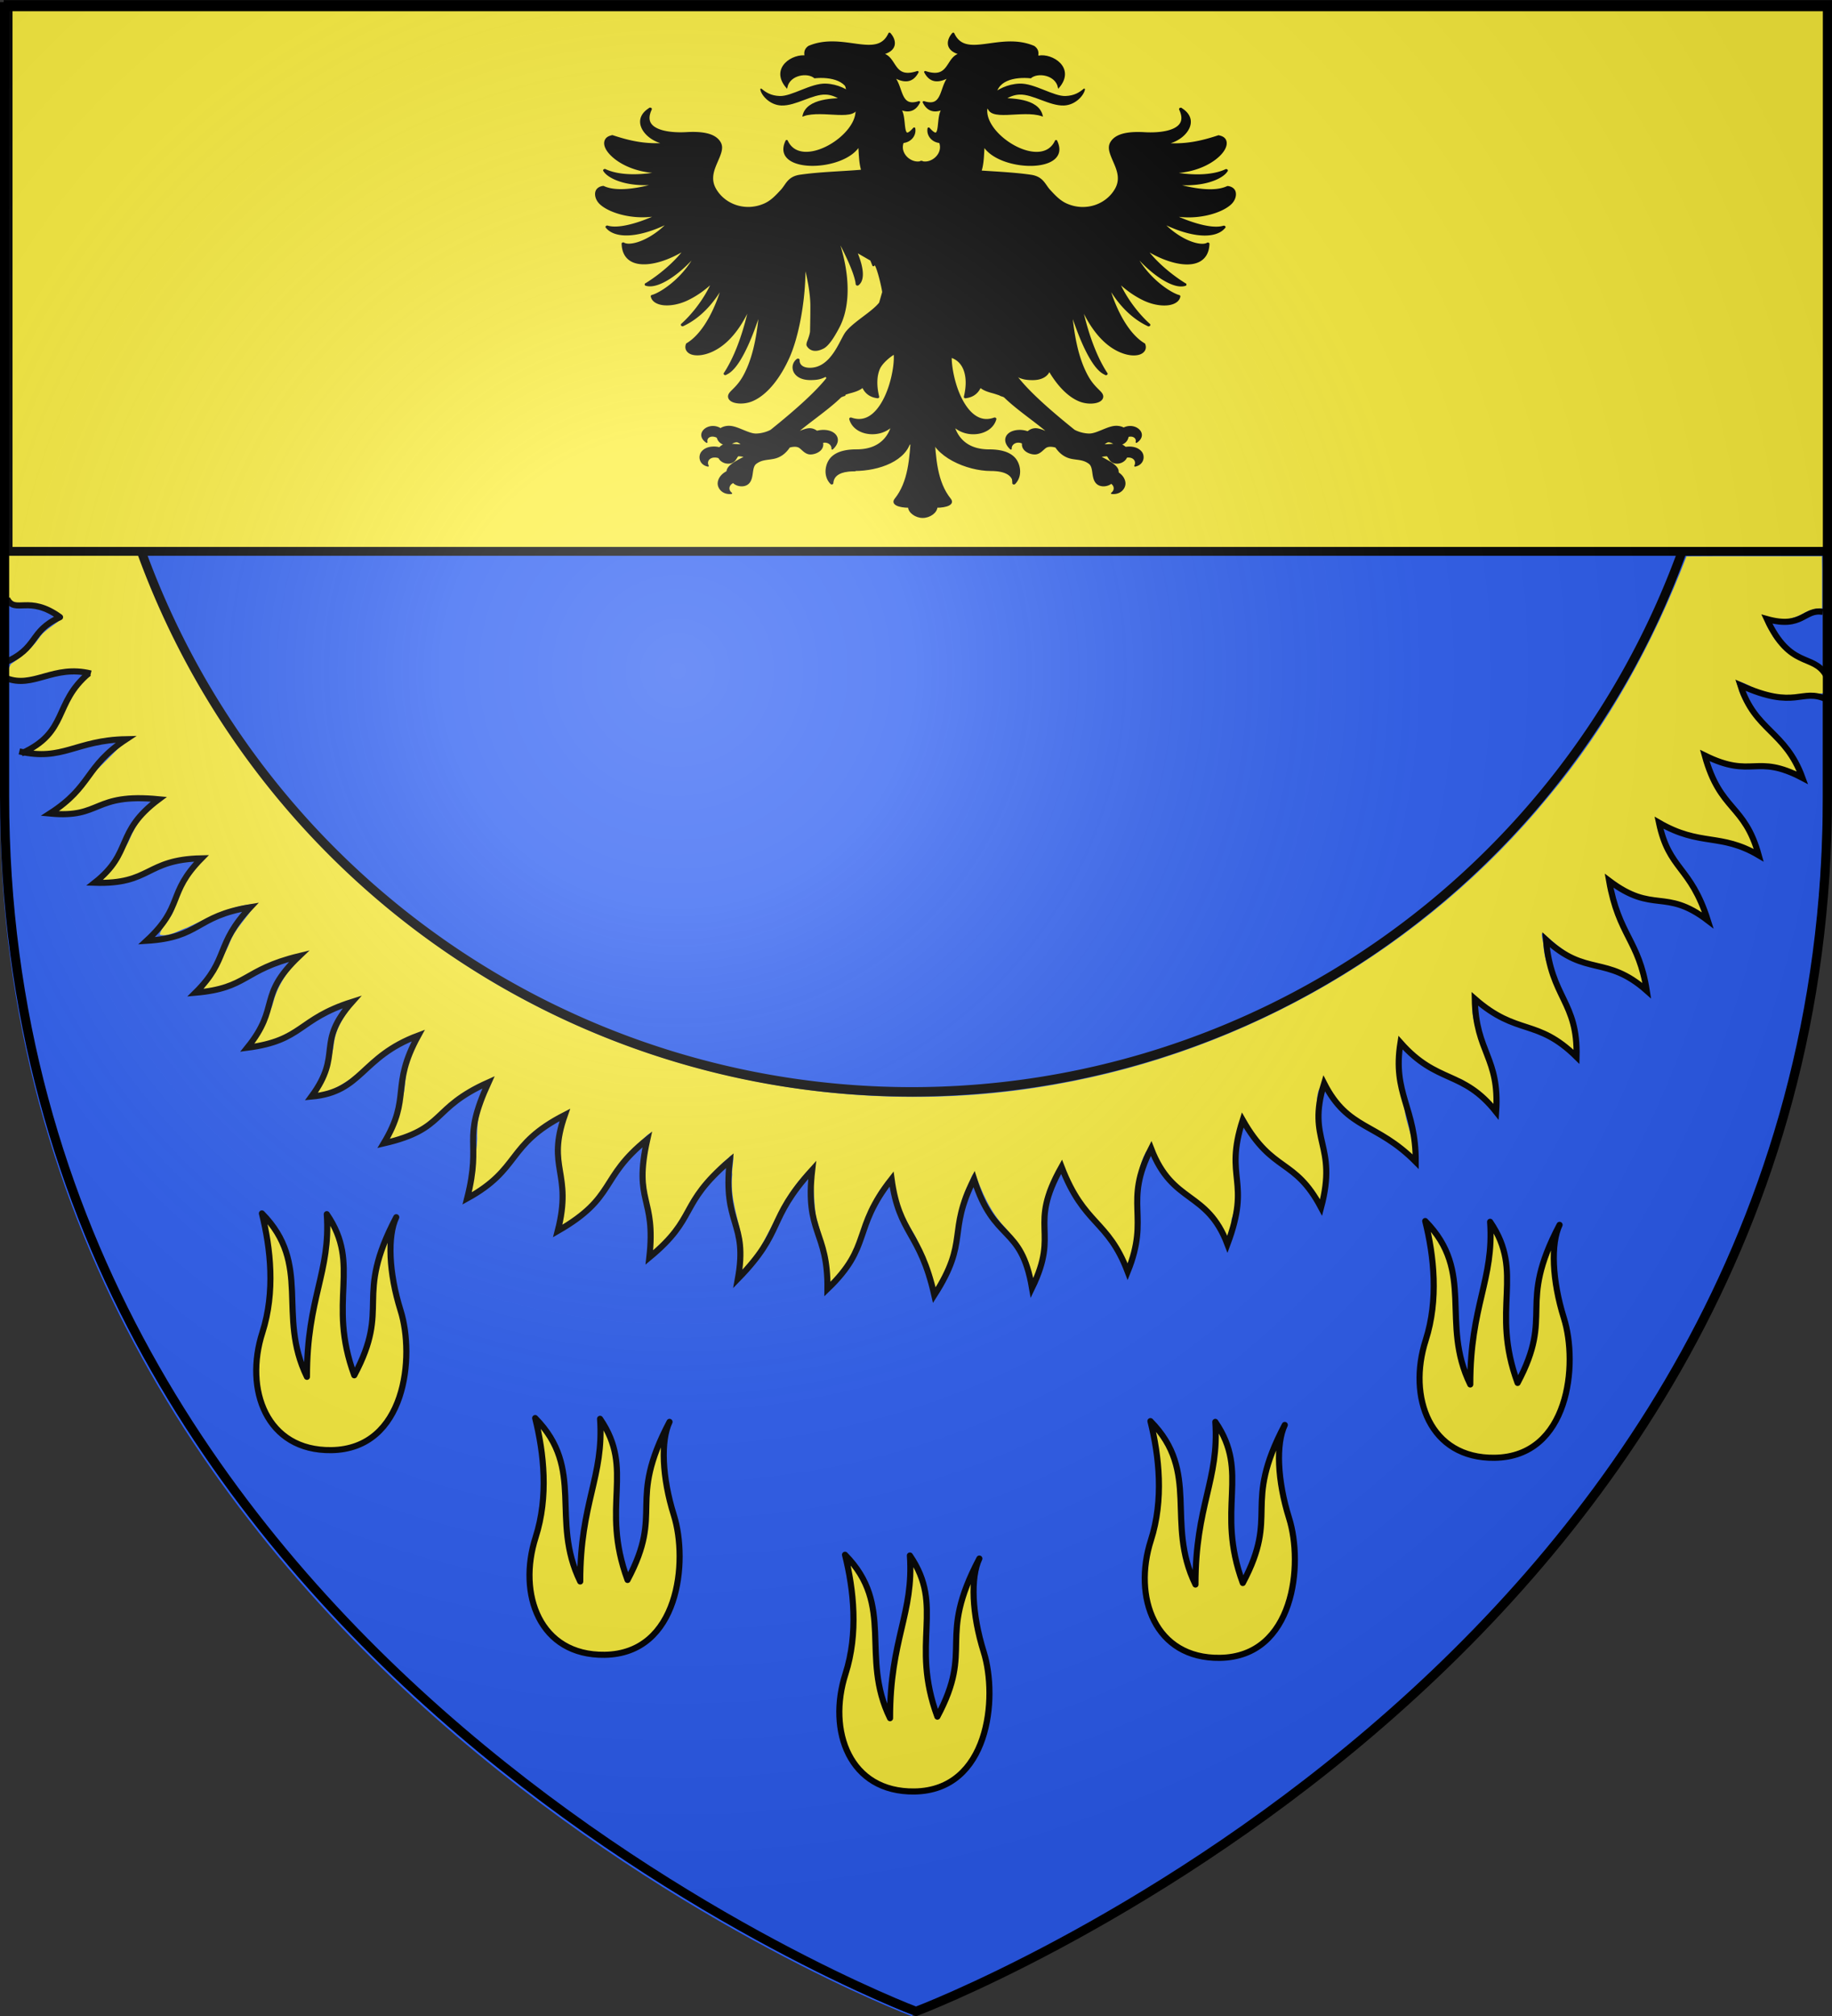 <svg xmlns="http://www.w3.org/2000/svg" xmlns:xlink="http://www.w3.org/1999/xlink" width="600" height="660" version="1.0"><rect width="100%" height="100%" fill="#333333" stroke="none"/><desc>Flag of Canton of Valais (Wallis)</desc><defs><radialGradient xlink:href="#a" id="b" cx="221.445" cy="226.331" r="300" fx="221.445" fy="226.331" gradientTransform="matrix(1.353 0 0 1.349 -77.63 -85.747)" gradientUnits="userSpaceOnUse"/><linearGradient id="a"><stop offset="0" style="stop-color:white;stop-opacity:.314"/><stop offset=".19" style="stop-color:white;stop-opacity:.251"/><stop offset=".6" style="stop-color:#6b6b6b;stop-opacity:.125"/><stop offset="1" style="stop-color:black;stop-opacity:.125"/></linearGradient></defs><g style="display:inline"><path d="M298.5 660S597 547.68 597 262.228V3.676H0v258.552C0 547.68 298.5 660 298.5 660" style="fill:#2b5df2;fill-opacity:1;fill-rule:evenodd;stroke:none"/><path d="M2.393 181.142c.377 4.584-2.05 11.756-.5 16.14 3.014 2.42 9.412.43 12.813 2.313 1.803 1.137 5.148.349 5.89 2.484-2.311 2.464-5.897 3.876-7.858 6.895-2.442 3.451-5.743 6.125-9.189 8.45-.919 1.83-3.022 5.704-.343 5.155 6.681-.504 16.03-2.978 22.796-2.81 1.57-.08 3.946-1.415 3.11 1.232-5.846 4.236-7.528 11.934-11.28 17.899-1.32 2.446-7.132 5.505-8.11 7.93 7.993.22 18.615-4.653 26.565-5.39 2.341-.253 3.689-.384 5.934-.048-7.627 8.115-17.048 16.917-25.015 24.594.961 1.46 6.472-.023 7.984.015 6.761-1.52 12.894-6.16 20.047-5.453 2.809.137 4.172.284 6.719.906-4.328 4.23-7.223 7.802-9.627 13.574-1.804 4.44-7.466 9.035-9.498 13.239 3.213.823 10.792-1.386 13.953-2.235 7.192-3.13 11.642-5.72 19.61-4.953-4.927 4.97-6.788 10.222-9.423 16.75-.908 3.053-3.924 5.165-4.672 8.157 2.953.808 6.148-1.382 8.974-2.294 7.108-3.356 14.49-7.368 22.401-7.769-2.467 4.381-6.7 7.909-8.484 12.828-2.003 4.998-6.492 11.407-9.11 16 2.865.738 8.765-2.904 11.532-3.781 7.813-3.569 13.679-7.732 22.172-9.063-4.597 4.849-8.47 9.5-10.293 16.196-1.09 4.554-5.567 9.893-7.13 14.21 5.784-.306 14.13-4.196 18.891-7.359 5.267-3.41 9.275-6.329 15.266-7.734-3.182 4.86-6.537 8.688-7.219 14.797-.584 5.505-3.916 11.83-6.78 16.594 10.681-1.455 18.788-11.819 28.046-16.329 2.628-1.18 3.928-3.555 6.734-3.843-2.767 3.735-4.22 11.204-4.786 17.808-.618 5.43-4.34 12.356-6.354 17.332 3.27.08 9.23-2.6 12.218-3.906 6.347-4.566 11.28-11.598 18.518-14.848 1.43-.6 1.94-.905 3.217-.84-2.562 6.472-3.997 11.76-3.811 18.89-.196 5.574-1.91 13.239-2.705 18.689 4.745-1.739 9.664-6.958 13.004-10.654 5.29-6.695 11.125-12.87 19.012-16.143.026 2.929-2.54 4.814-2.703 7.906-1.07 8.972 2.418 20.987.312 29.938.098 1.604 5.435-3.633 6.11-3.875 9.03-5.914 10.89-16.692 18.993-23.608 1.538-1.251 3.299-3.595 4.835-4.252-.999 7.26-3.579 13.183-1.834 20.468 1.351 5.01 1.014 14.533 1.74 19.579 2.798-1.368 7.358-5.812 9.422-8.219 4.912-7.874 8.518-17.778 16.007-23.533 3.064-3.623.934 3.425 1.333 5.314-.857 7.445 1.973 14.486 3.238 21.672.573 2.741-.943 8.118.016 10.547 7.881-8.448 11.617-22.347 19.343-31 1.36-1.522 2.209-2.278 3.547-3.14.62 5.826.488 10.054 1.253 15.813 2.101 6.212 3.608 15.068 4.591 21.53 1.185 1.625 6.054-5.91 6.89-6.609 5.85-7.96 4.031-16.596 10.063-24.469 1.161-1.554 1.826-2.17 3.234-3.14 1.42 7.13 3.754 12.477 7.61 18.734 2.764 4.99 4.237 12.748 6.203 17.984 1.986-.768 3.862-6.901 4.955-8.619 3.434-8.508 1.871-17.393 6.173-25.64.733-1.196 1.253-3.881 2.31-4.272 2.307 6.396 5.044 12.855 9.837 17.885 3.959 4.222 7.564 12.032 8.85 17.725 1.442.696 3.389-8.15 3.828-8.985 1.85-8.697-1.944-15.433 2.468-23.566 1.216-2.27 1.85-4.117 3.579-5.684 2.96 9.505 8.768 15.755 15.14 23.203 2.17 2.33 4.126 8.398 6.297 10.5 1.959-2.68 2.265-9.208 2.807-12.405.528-8.433-.948-17.527 3.153-25.228.607-.719.878-1.478 1.775-1.382 2.893 5.025 4.526 9.938 9.36 13.578 5.182 3.943 11.891 10.798 15.484 16.312 1.503 1.633 1.489-5.649 1.515-6.64 3.247-8.784.08-19.877 2.328-29.797.71-3.73.878-5.694 2.822-.98 3.855 7.098 9.765 11.734 15.835 16.745 2.734 1.909 6.088 7.11 8.468 9.204 1.52-.858.667-7.664.953-9.204 3.121-9.984-4.56-18.365-1.953-28.046.516-1.256 1.042-1.663 1.97-2.391 3.643 4.511 5.207 9.238 10.39 12.312 5.765 3.528 13.23 8.29 18.86 11.938.677-3.805-2.013-10.153-2.72-13.953-1.435-8.8-3.08-14.899-1.422-23.563 5.549 6.2 9.435 10.51 19.204 11.64 3.926 1.628 7.57 6.308 10.984 8.595 3.106-9.847-6.425-21-6.887-31.248-.006-1.633.867-2.37 1.309-3.721 5.237 3.396 8.755 7.03 14.922 8.817 5.94 1.754 12.348 5.7 17.39 9.167 1.033-1.286-1.837-11.384-1.906-12.984-2.235-9.46-7.693-12.245-8.391-22.128.192-.906-1.64-5.607.5-3.544 5.518 4.96 11.025 8.904 18.25 10.469 4.122.927 10.288 4.695 14.204 5.906-.947-6.078-4.669-13.6-7-19.281-2.31-5.208-4.013-9.672-4.422-15.297 2.893.618 4.455 3.565 7.357 4.606 6.892 2.934 15.977 3.223 22.768 6.519 2.347 1.352-1.661-6.894-2.078-7.63-4.13-8.2-10.018-9.934-11.829-19.245-.288-1.213-1.983-4.791.54-3.01 6.626 3.829 11.653 4.448 19.073 5.823 2.991.339 9.706 3.689 12.606 3.718-2.902-8.61-11.74-16.24-14.922-24.765-.86-2.515-2.124-4.205-2.047-6.72 5.154 1.615 9.133 4.197 14.718 3.78 5.063.042 11.114.393 15.939 1.846-.4-2.476-3.273-6.42-4.706-8.591-4.94-5.963-12.278-10.467-14.879-17.973-.025-.83-.594-1.582-.993-3.39 5.678 1.286 11.331 6.863 17.375 5.907 3.762-.042 8.094-1.666 11.812-1.813.277-3.179 1.002-6.973-2.636-8.218-5.234-2.46-12.201-5.813-14.973-11.172-1.067-1.964-1.895-2.824-2.14-4.953 4.741.825 8.903.48 13.312-2.141 1.703-.788 3.58-1.36 5.437-1.266-.042-5.678.083-11.426-.062-17.062-14.782.031-29.605-.063-44.36.047-10.905 28.406-25.706 55.398-45.293 78.771-40.485 49.345-98.982 83.235-161.832 94.182-70.021 12.449-144.712-4.482-202.49-45.805-43.487-30.71-76.28-74.272-95.124-124.053-.205-4.07-4.65-3.801-7.354-4.178-12.028-.025-25.875.017-37.86.083" style="color:#000;fill:#fcef3c;fill-opacity:1;fill-rule:nonzero;stroke:none;stroke-width:1;marker:none;visibility:visible;display:inline;overflow:visible"/><g style="fill:#fcef3c;display:inline"><path d="M1.532 2.114h596.466v179.009H1.532z" style="fill:#fcef3c;fill-opacity:1;fill-rule:nonzero;stroke:#000;stroke-width:2.902;stroke-miterlimit:4;stroke-opacity:1;stroke-dasharray:none" transform="translate(1.12 -.618)"/></g><path d="M410.161 390.527a194.5 182 0 0 1-365.512-.487" style="color:#000;fill:none;stroke:#000;stroke-width:2.102;stroke-linecap:butt;stroke-linejoin:miter;stroke-miterlimit:4;stroke-opacity:1;stroke-dasharray:none;stroke-dashoffset:0;marker:none;visibility:visible;display:inline;overflow:visible" transform="matrix(1.38 0 0 1.475 -15.35 -394.793)"/><path d="M2.333 196c2.605 5.175 7.1-1.415 17.33 6.042C9.29 206.784 12.818 212.144 1.332 217L2 222c8.934 3.54 15.424-4.531 27.75-1.5" style="fill:none;stroke:#000;stroke-width:2;stroke-linecap:butt;stroke-linejoin:round;stroke-miterlimit:4;stroke-opacity:1;stroke-dasharray:none"/><path d="M6.333 246c14.33 3.298 18.334-3.669 35-4-13.623 8.987-11.053 15.34-25 24.333 17.169 1.664 13.84-6.787 35.667-4.666-14.597 10.93-8.224 17.224-21 27.333 18.645.603 16.462-7.615 35-8-11.436 11.616-5.602 15.532-18 27 17.948-1.108 15.726-8.01 34-11-11.672 12.328-6.784 16.882-18 28 17.333-1.508 15.333-7.465 34-12-13.89 13.221-5.978 16.344-17 30 18.38-2.396 16.339-9.291 34.333-15-12.188 13.735-2.837 16.738-13.333 31 16.798-1.521 16.086-12.952 35-20-9.282 16.886-2.095 19.974-11.333 35.333 20.729-4.78 15.096-11.404 34.333-20-9.072 19.852-2.028 18.26-7 38 17.695-9.72 12.713-17.463 32-27.333-6.166 17.514 2.63 18.703-2.333 38 19.367-11.123 13.45-17.236 29.333-30-4.682 20.917 2.93 18.517.667 38.667C228.71 398.41 221.947 394.585 239 380c-2.367 21.256 6.049 19.874 2.667 38.667 15.515-15.89 9.29-19.111 24.333-35.667-2.408 20.981 5.216 19.804 5 39 14.758-14.145 7.983-19.477 21-36 2.507 18.274 9.276 17.082 14 38 11.555-18 4.11-20.333 13-38 6.61 21.141 15.4 14.62 19 35.667 9.231-19-1.56-19.667 9.667-39.667 7.444 19.333 15.122 17.159 21.666 34.333 7.465-18.45-1.56-22.276 7.667-40.333 7.077 18.419 18.25 13.584 25 31.333 7.913-21.188-1.231-21.224 5-40.666 9.94 17.503 16.95 12.272 25.667 28.666 5.596-20.946-4.863-21.592 1-40.666 7.903 15.448 17.101 12.66 30 25.666.085-17.79-7.709-22.187-5-39 12.13 13.72 20.343 8.833 31.333 22.667 1.193-18-6.655-19.333-7-37 14 12.254 20.333 6.204 33.333 19 .497-18.234-8.386-19.21-10-38.333 13.173 12.235 19.713 4.903 33 16.666-2.597-16.666-9.186-18-12.333-36 14.52 10.997 18.285 2.258 32.333 13-5.699-18-12.696-16.333-16-32C556.89 277.195 563.444 272.592 576 280c-4.648-16.948-12.6-14.254-17.667-32.667 15.762 7.778 16.592-.777 32 7.334-5.642-15.513-15.503-15.248-20.333-30.334 18.414 8.341 19.743.685 28.333 4.667M598 221c-4.154-7.144-11.706-1.839-19.333-18.333 11.777 3.29 12.222-3.472 18.333-2.334" style="fill:none;stroke:#000;stroke-width:2;stroke-linecap:butt;stroke-linejoin:miter;stroke-miterlimit:4;stroke-opacity:1;stroke-dasharray:none"/><path d="M29.083 220.417C17.34 230.31 22.608 239.627 7 246.667" style="fill:none;stroke:#000;stroke-width:2;stroke-linecap:butt;stroke-linejoin:miter;stroke-miterlimit:4;stroke-opacity:1;stroke-dasharray:none"/></g><g style="display:inline"><g style="fill:#000"><g style="fill:#000"><path d="M105.991 24.837c-7.34 6.536-12.238-6.549-23.398-6.635-2.649.625-2.212 3.39-3.158 5.375 2.21 3.434 5.263 6.77 7.503 10.183l-2.367 9.118 1.482-.102c-2.546 9.098-24.517 12.573-23.644 1.095-9.056 7.737 10.985 16.902 18.755 10.713-.925 2.4-2.531 5.435-3.082 8.31-5.774-2.187-11.494-4.889-17.304-6.678-3.417-1.052-4.945 1.027-7.15 2.03-2.206 1.004-4.336 2.003-6.718 2.003-6.415 0-10.86-5.131-10.86-11.223 0-3.543 2.048-5.769 4.103-7.697 1.028-.964 2.073-1.885 2.858-2.802s1.306-1.858 1.306-2.98c0-1.716-.866-3.13-2.219-4.313s-3.177-2.157-5.15-2.978c-2.72-1.13-5.7-2.9-7.225-4.984-.762-1.042-1.185-2.139-1.042-3.31.142-1.171.848-2.405 2.324-3.695.012-.01.019-.044.028-.056a.1.1 0 0 0 .028-.056c0-.01.015-.018.014-.028-.006-.023-.027-.038-.043-.056-.008-.012-.03-.047-.042-.056-.008-.012-.016-.005-.028-.014-.01 0-.017-.015-.028-.014s-.031.013-.041.014c-.01 0-.018-.015-.028-.013-.027.003-.03.038-.056.042-1.934.303-3.264 1.207-4.005 2.442-.75 1.25-.904 2.795-.604 4.376.437 2.297 1.9 4.606 4.027 6.082-6.064-2.245-9.93-5.745-13.469-9.552a.3.3 0 0 0-.084-.042c-.01 0-.003.027-.014.028-.802-.187-1.47-.122-1.998.229s-.923.942-1.113 1.68c-.382 1.475-.052 3.586.965 5.853 1.522 3.394 4.669 7.186 9.836 9.702-6.33-1.482-11.988-4.357-14.668-8.124-.008-.012-.016-.005-.028-.014-.008-.012-.002-.033-.014-.042-.01-.001-.031.013-.042.014-.01-.001-.017-.015-.028-.014s-.031.013-.041.014c-.01 0-.018-.015-.028-.014s-.032.013-.042.014a.1.1 0 0 0-.028.056c-.012.01-.005.016-.014.028-.001.01-.015.018-.014.028 0 .023.028.06.028.084.004 1.239.95 3.482 3.453 5.833 1.985 1.864 4.975 3.769 9.224 5.245-2.396-.335-4.74-.782-6.852-1.38-3.804-1.076-6.944-2.665-8.552-4.911-.008-.012-.016-.005-.028-.014-.01-.001-.017-.015-.028-.014.002-.01.015-.018.014-.028-.686-.226-1.304-.175-1.802.047-.499.221-.863.642-1.13 1.148-.533 1.013-.644 2.398-.242 3.649.857 2.661 3.53 5.869 7.289 8.226a21.6 21.6 0 0 0 6.687 2.764c-1.86.063-3.914.052-5.912-.11-4.103-.334-7.998-1.266-9.79-3.12-.01-.011-.045-.019-.057-.027-.01-.001-.017-.015-.028-.014-.01-.001-.017-.015-.028-.014-.01-.001-.031.013-.041.014-.01-.001-.032.013-.042.014-.012.009-.033.002-.042.014a.1.1 0 0 0-.028.056c-.001.01.013.032.014.042-.001.01-.015.018-.014.028.005.033.023.05.028.084.42 2.51 2.743 4.523 6.513 5.643 2.878.855 6.604 1.22 11.03.908-2.546 1.209-5.155 1.938-7.5 2.241-1.99.258-3.773.21-5.185-.098-1.412-.309-2.46-.86-2.897-1.614-.009-.012-.002-.033-.014-.042-.009-.012-.016-.005-.028-.014a.3.3 0 0 0-.084-.041c-.023.005-.038.027-.056.042-.01-.001-.017-.015-.028-.014-.012.009-.005.016-.014.028 0 .01-.015.017-.014.028-1.263 2.737-1.121 4.943.017 6.568 1.139 1.625 3.237 2.674 5.794 3.228 3.013.652 6.685.612 10.272-.027-5.993 3.633-13.157 5.163-15.987 5.562-.01-.001-.018-.015-.028-.014-.012.009-.02.044-.028.056-.012.009-.033.002-.042.014-.012.009-.005.016-.014.028 0 .01-.015.017-.014.028s.013.031.014.042c0 .01-.015.017-.014.028.01.012.017.005.028.014.01.012.03.047.043.055 1.036 1.03 2.803 1.35 4.936 1.232 2.134-.12 4.603-.696 7.082-1.542a41 41 0 0 0 6.575-2.91c-2.7 2.39-5.658 4.084-8.442 5.263-4.42 1.87-8.44 2.397-10.225 2.108-.01 0-.017-.015-.028-.014s-.031.013-.042.015c-.023.005-.037.026-.055.042-.012.008-.033.002-.042.014-.001.01.013.031.014.042-.236.782-.122 1.534.257 2.221.38.687 1.002 1.303 1.822 1.812 1.638 1.019 4.027 1.631 6.544 1.577 3.166-.07 6.762-.861 10.085-2.249-4.7 4.504-10.834 7.766-14.917 9.165-.011.009-.033.002-.041.014-.012.009-.02.044-.028.056-.001.01-.015.017-.014.028-.012.009-.005.016-.014.028-.001.01-.015.017-.014.028-.001.01.013.031.014.042.005.023-.001.024.014.042.009.012.03.047.042.055.01.001.032-.013.042-.014.009.012.002.033.014.042.01.001.032-.013.042-.014.01 0 .018.014.028.014 6.284-.175 12.343-3.49 17.088-7.213a70 70 0 0 1-3.693 4.062c-4.764 4.798-10.295 8.815-15.098 9.458-.023.006-.023 0-.042.014 0 .01-.015.018-.013.028-.564.552-.825 1.178-.82 1.791.004.613.242 1.217.745 1.731 1.006 1.028 2.91 1.747 5.413 1.747 6.015 0 12.362-4.147 17.725-9.2-4.854 6.485-11.13 13.614-17.424 17.795-.012.008-.033.002-.042.014a.3.3 0 0 0-.041.084c-.001.01.027.003.028.013-.001.01-.015.018-.014.028.009.012.002.034.014.042-.001.01.013.032.014.042.009.012.016.005.028.014a.1.1 0 0 0 .056.028c.01.001.018.015.028.014.028.001.097-.043.126-.042 1.576.028 3.608-.966 5.96-2.657 2.395-1.721 5.08-4.133 7.823-6.896a136 136 0 0 0 5.268-5.618c-4.606 7.785-9.07 13.971-14.222 18.093-2.275 1.82-4.111 2.548-5.4 3.075-.646.263-1.128.463-1.494.758s-.626.715-.626 1.26c0 .909.749 1.75 1.809 2.399 1.06.648 2.464 1.094 3.958 1.094 4.893 0 10.87-3.544 16.064-8.245 4.09-3.703 8.805-9.807 12.733-16.077 2.308-3.685 4.35-7.412 5.842-10.776-1.088 5.318-2.938 10.748-4.465 13.903-1.024 2.117-3.128 6.163-4.046 7.935-.359.691-1.093 1.51-1.77 2.226-.338.358-.697.67-.933.967s-.403.553-.403.811c0 .698.226 1.421.787 1.927.562.506 1.44.793 2.741.734.75 0 1.76-.39 2.988-1.098s2.679-1.765 4.38-3.128c5.135-4.11 10.915-12.996 13.343-28.824a122 122 0 0 1-.354 9.002c-.303 3.923-.835 7.462-1.57 9.2-.001.01.013.03.014.041 0 .01-.015.018-.014.028s.013.032.014.042c.006.023 0 .024.014.042.01.012.03.047.042.056.01.001.032-.013.042-.014.01.012.003.033.014.042.01 0 .032-.013.042-.014.01 0 .018.015.028.013 1.268-.348 2.204-1.585 2.899-3.235s1.155-3.78 1.466-6.041c.058-.425.089-.828.136-1.259l2.822 4.857-.247 1.9c1.97-2.47-.787 7.871-1.429 9.48l-2.48 2.885c-.267.16-.557.29-.88.436-1.09.492-2.454.903-3.923 1.296-2.938.785-6.274 1.496-8.504 2.719-.701.384-1.617 1.144-2.72 2.033-1.103.89-2.374 1.907-3.753 2.777-2.757 1.74-5.89 2.9-8.87 1.42-1.009-.5-1.645-1.168-1.92-1.895s-.203-1.529.218-2.265l.014-.028.014-.028a.2.2 0 0 0-.014-.042.2.2 0 0 0-.014-.042.15.15 0 0 0-.042-.056l-.028-.013-.028-.014a.2.2 0 0 0-.042.014l-.028-.014c-1.43.354-2.473 1.664-2.592 3.179-.118 1.514.706 3.246 3.016 4.394 1.873.93 2.912 1.138 4.699 1.009l.887 7.907c.615.087 2.237.21 3.005.342 1.46.252 3.04.422 4.318-.123-.042.467-.06.93-.024 1.384.116 1.467.73 2.833 2.26 3.88l.028.013.028.014a.15.15 0 0 0 .07 0 .2.2 0 0 0 .042-.014l.014-.028.013-.028.014-.028.014-.028c1.028-3.962 2.636-6.756 4.479-8.453 1.412-1.3 4.425-2.384 6.561-2.602-.456 1.24-1.345 2.876-2.573 4.688-1.556 2.296-3.59 4.806-5.824 6.877s-4.651 3.716-6.935 4.336-4.433.219-6.195-1.787l-.028-.014-.028-.013-.028-.014a.2.2 0 0 0-.042.014l-.028-.014-.014.028a.2.2 0 0 0-.042.014l-.014.028-.014.028-.014.028c-.72 3.199 1.105 5.922 3.68 7.202 2.142 1.064 4.349 1.027 6.43.263.068-.025.141-.044.21-.07-.981 1.199-2.4 2.525-4.227 3.378-2.379 1.112-5.446 1.412-9.197-.451-2.64-1.312-5.463-2.027-7.912-.86-1.041.496-2.172 1.526-2.956 2.858s-1.226 2.998-.798 4.698a.15.15 0 0 0 .042.056l.028.014.028.014.028.014a.15.15 0 0 0 .07 0 .15.15 0 0 0 .056-.043l.014-.028c.637-1.112 1.587-1.852 2.873-2.061 1.286-.21 2.924.126 5.006 1.16 26.525-7.78 32.893 11.117 40.846 21.618.61 1.152-.003 2.059-.504 3.24l-.014.027-.014.028a.2.2 0 0 0 .014.042.2.2 0 0 0 .014.042l.028.014.028.014.028.014q.013.008.028.013a.2.2 0 0 0 .042-.014q.013.008.028.014c1.613-.686 2.673-2.045 3.261-3.474s.727-2.953.493-4.082c-.55-2.657-2.825-4.474-5.466-5.786-3.75-1.863-5.365-4.489-5.915-7.056-.423-1.97-.224-3.903.14-5.41.02.071.049.14.07.21.648 2.12 1.952 3.901 4.094 4.965 2.575 1.28 5.848 1.088 7.962-1.418l.014-.028.014-.028.014-.028a.2.2 0 0 0-.014-.042.2.2 0 0 0-.015-.042.2.2 0 0 0-.014-.042l-.028-.013-.028-.014-.028-.014-.028-.014c-2.662-.193-4.254-1.65-5.138-3.844s-1.035-5.115-.734-8.146 1.072-6.17 1.962-8.796c.512-1.513 1.058-2.808 1.597-3.847 1.325 1.274 2.024 3.126 1.803 5.432-.239 2.493-1.495 5.463-4.03 8.675l-.015.028-.014.028-.013.028-.014.028a.2.2 0 0 0 .014.042.15.15 0 0 0 .042.056l.028.013.028.014c1.758.587 3.218.252 4.457-.542.383-.246.74-.54 1.087-.855.338 1.347 1.428 2.504 2.511 3.515.57.532 1.55 1.668 1.99 2.105l6.838-4.07c.976 1.502 1.867 2.288 3.74 3.218 2.31 1.148 4.188.759 5.323-.25.182-.162.33-.344.474-.533.024 5.335.989 10.24 3.305 13.296.902 1.19 2.105 2.04 3.262 2.493s2.28.542 3.005-.007c.434-.33.612-.79.626-1.26.013-.47-.118-.975-.298-1.648-.36-1.346-.889-3.249-.813-6.161.173-6.596 2.406-13.891 5.827-22.264a136 136 0 0 0-1.294 7.592c-.545 3.854-.845 7.451-.77 10.4.073 2.896.509 5.115 1.484 6.355.017.022.024.104.042.125.018.015.06.037.084.042.014.004.013.014.028.014.009-.006.006-.021.014-.028.014.004.055 0 .07 0 .008-.006.006-.021.013-.028.01-.006.02.02.028.014a.3.3 0 0 0 .042-.084c.004-.015-.014-.028-.014-.042-.47-7.541 1.419-16.85 3.654-24.634-.786 7.325-.257 14.889 3.377 19.682 1.512 1.995 3.207 3.064 4.634 3.245.714.09 1.367-.071 1.858-.438s.833-.953.932-1.736c.009-.005.006-.02.014-.028 0-.023-.005-.02-.014-.042-2.39-4.215-2.557-11.063-1.611-17.758.258-1.826.643-3.63 1.034-5.383-.1 6.03.918 12.861 4.574 17.974.006.009.022.006.028.014s.007.034.014.042c.014.004.027-.014.042-.014.006.009.007.034.014.042.014.004.027-.014.042-.014.024 0 .048.01.07 0 .009-.006.034-.007.042-.015.009-.005.006-.02.014-.028.004-.014.014-.013.014-.028.009-.005.006-.02.014-.028.004-.014.028-.04.027-.055.005-.015-.014-.028-.014-.042-1.351-4.099-2.457-10.958-1.708-17.423.902 3.485 2.444 6.83 4.301 9.394 1.477 2.04 3.408 3.573 5.21 4.263.9.345 1.768.47 2.544.357.777-.113 1.445-.477 1.926-1.137.009-.005.006-.02.014-.028.004-.014.014-.013.014-.028.001-.024.01-.048 0-.07-.006-.009-.007-.034-.014-.042-.006-.009-.021-.006-.028-.014-1.308-1.247-3.318-4.77-4.497-9.422-.742-2.93-1.179-6.31-.906-9.906.317 2.236.89 4.69 1.653 6.998.824 2.486 1.856 4.802 3.05 6.574s2.517 2.986 3.963 3.19c.015.005.055 0 .07 0 .014.004.013.014.028.014.01-.005.006-.02.014-.028.009-.005.034-.007.042-.014.009-.005.006-.02.014-.028.004-.014.014-.013.014-.028.004-.014-.014-.027-.014-.042.004-.014.028-.04.027-.056-.005-.009-.02-.006-.027-.014-1.393-2.496-4.5-9.13-5.227-16.1 1.658 3.245 3.845 6.195 6.184 8.202 1.987 1.703 4.062 2.728 6.045 2.654s3.854-1.28 5.272-3.941c.01-.006.007-.021.014-.028.004-.014.014-.013.014-.028-.005-.009-.02-.006-.028-.014.001-.024-.018-.062-.028-.084a.1.1 0 0 0-.056-.028c-.014-.004-.013-.014-.028-.013-.014-.005-.027.013-.042.014-.865.106-1.937-.396-3.036-1.334s-2.214-2.33-3.21-4.073c-1.175-2.052-2.17-4.571-2.745-7.33 2.425 3.715 4.966 6.464 7.386 8.24 3.17 2.328 6.178 2.964 8.432 1.782.03-.016.055-.012.084-.028.009-.006.006-.021.014-.028s.034-.007.042-.014a.1.1 0 0 0 .028-.056c.004-.015-.014-.028-.015-.042-.005-.01-.006-.035-.014-.042-.005-.01-.02-.006-.028-.014-.005-.01.021-.02.014-.028-.005-.009-.02-.006-.028-.014-.005-.009-.02-.006-.028-.014-.014-.004-.04-.028-.056-.028-2.56-.309-5.656-2.85-8.4-5.918-1.336-1.494-2.586-3.124-3.66-4.644a21.6 21.6 0 0 0 6.243 3.66c4.15 1.57 8.32 1.763 10.959.838 1.24-.435 2.276-1.36 2.76-2.397.243-.519.359-1.063.234-1.594s-.457-1.054-1.052-1.465c-.009.006-.006.021-.014.028-.005-.009-.02-.006-.028-.014-.014-.004-.04-.028-.056-.027-2.76.076-5.896-1.453-9.052-3.834-1.752-1.323-3.524-2.92-5.238-4.627 3.742 2.494 7.066 3.726 9.751 4.182 3.387.574 5.745-.027 6.735-.772.018-.014.065-.014.083-.028.01-.006.007-.021.014-.028.004-.015.014-.014.014-.028a.1.1 0 0 0 .028-.056c-.006-.01-.007-.035-.014-.042-.006-.01-.021-.007-.028-.014-.006-.01-.007-.034-.014-.042-.006-.009-.021-.006-.028-.014s-.007-.034-.014-.042c-.015-.004-.027.014-.042.014-.014-.004-.013-.014-.028-.014-4.62.14-10.33-2.632-15.335-6.78 5.126 2.598 10.049 2.815 13.673 1.977 2.42-.56 4.275-1.586 5.22-2.78.473-.598.733-1.256.694-1.889s-.39-1.204-1.025-1.73c-.005-.01-.007-.035-.014-.042a.1.1 0 0 0-.056-.028c-5.17-.52-10.296-1.487-15.749-4.963 2.461.803 5.185.574 7.28-.466 1.441-.715 2.579-1.77 3.123-3.124.536-1.336.453-2.943-.474-4.667-.012-.023.013-.047 0-.07-.005-.009-.02-.006-.028-.014-.005-.009-.007-.034-.014-.041-.005-.01-.02-.007-.028-.014-.014-.005-.041-.028-.056-.028-.014-.004-.027.014-.042.014-.023-.001-.048-.01-.07 0-.008.005-.006.02-.013.028a.1.1 0 0 0-.028.056c-.004.014-.028.041-.028.056-.137 1.956-.694 3.264-1.54 4.085-.848.82-1.977 1.146-3.268 1.168-2.582.044-5.793-1.262-8.337-2.746-1.845-1.077-3.724-1.941-5.484-2.305s-3.41-.2-4.777.836c-.895.679-1.33 1.662-1.586 2.842-.257 1.18-.36 2.568-.507 3.97-.295 2.803-.832 5.78-3.655 7.92-4.855 3.68-11.628 3.237-15.504-1.875-1.439-1.898-1.93-4.199-2.462-6.563s.2-4.837-2.702-6.924c-4.013-2.886-8.456-5.376-12.794-7.962 2.063-2.18 3.543-5.439 4.942-7.699-.238 9.93 19.144 20.351 19.839 8.46-8.62 7.63-19.095-11.965-13.383-19.489l.814 1.242 5.837-7.394c4.073-.278 8.576.14 12.647-.173 1.01-1.952 3.478-3.275 2.375-5.764-6.81-8.84-20.197-4.84-19.422-14.638-2.393 1.108-4.697 4.013-.89 7.27-4.386-1.384-6.74 6.728-12.352.702-.116 3.887 2.063 5.112 6.678 4.33-4.683 1.083-6.854 9.588-11.616 4.627-.218 3.614 1.887 4.657 4.567 4.433-3.332.71-5.808 11.495-7.256 4.211-1.31 1.865-.972 4.42.993 5.657-.532 4.178-5.57 5.84-7.887 3.654l.042-.084c-.045-.003-.082-.022-.126-.027-.037-.038-.091-.058-.126-.098l-.042.084c-3.132-.538-4.827-5.536-1.825-8.478 2.174.817 4.414-.456 5.109-2.627-6.68 3.247.42-5.242-1.028-8.326 1.44 2.271 3.543 3.318 6.291.962-6.83-.798-1.363-7.666-3.329-12.053 2.164 4.15 4.457 5.147 7.484 2.706-8.192-.832-3.15-7.607-6.902-10.268 4.895 1.067 5.818-2.524 5.255-5.1" style="fill:#000;fill-opacity:1;fill-rule:nonzero;stroke:#000;stroke-width:.679;stroke-linecap:round;stroke-linejoin:round;stroke-miterlimit:4;stroke-opacity:1;stroke-dasharray:none;stroke-dashoffset:0" transform="matrix(.987 -.429 .491 .864 174.507 35.018)"/><path d="M104.032 99.652c-11.147 11.497-14.736 21.47-14.91 28.045-.012.459.007.834.003 1.258-.51-2.37-1.802-5.142-2.843-7.693-.574-1.408-1.07-2.744-1.337-3.91l-.286-2.514c-.433-1.277-.554-2.327-.218-3.005 1.78-3.582 3.614-6.341 6-8.917l5.617-.7c-.314.299-.645.552-.948.855-1.614 1.613-3.005 3.281-3.9 4.832-.896 1.55-1.317 3.044-.828 4.264.005.01.02.007.028.014.005.01.007.035.014.042.014.004.027-.014.042-.014.005.01.007.034.014.042.014.004.055 0 .07 0 .023.001.02-.005.042-.014.008-.006.034-.007.041-.014.01-.006.007-.021.014-.028.01-.006.035-.007.042-.014.94-1.636 3.44-4.198 6.383-6.809a122 122 0 0 1 6.96-5.72M108.033 112.458c-1.78 3.22-3.516 7.1-5.058 11.165-2.623 6.918-4.64 14.363-5.12 19.858-.036.41-.026.821-.053 1.23-.344.673-.895 1.145-1.575 1.346-.746.22-1.662.117-2.67-.384-2.98-1.48-3.948-4.68-4.228-7.928-.14-1.624-.096-3.251-.054-4.667.178 1.406.477 2.446.93 3.044.74 1.073 1.499 1.6 2.241 1.741.743.142 1.456-.115 2.011-.536.206-.156.282-.458.376-.826.093-.368.153-.828.234-1.314.162-.972.37-2.051.705-2.755.857-1.802 2.783-5.936 3.851-8.032 1.592-3.122 4.83-7.863 8.41-11.942" style="fill:#000;fill-opacity:1;fill-rule:nonzero;stroke:#000;stroke-width:.679;stroke-linecap:round;stroke-linejoin:round;stroke-miterlimit:4;stroke-opacity:1;stroke-dasharray:none;stroke-dashoffset:0" transform="matrix(.987 -.429 .491 .864 174.507 35.018)"/></g></g><g style="fill:#000"><path d="M-1.711 188.69a.25.25 0 0 0-.156.093.3.3 0 0 0-.032.062.25.25 0 0 0-.03.125.3.3 0 0 0 .03.094.3.3 0 0 0 .063.063c3.071 3.043 6.52 4.892 10.75 6.125l.75-.75c-4.192-1.222-8.171-2.761-11.156-5.72l-.032-.03a.3.3 0 0 0-.062-.032.25.25 0 0 0-.125-.03m-8.688 12.593a.25.25 0 0 0-.156.094.3.3 0 0 0-.031.062.3.3 0 0 0-.031.094.25.25 0 0 0 .062.187c2.963 3.149 8.197 4.875 14.594 4.532l.906-.844c-6.299.338-12.327-1.058-15.125-4.031l-.031-.032a.3.3 0 0 0-.063-.03.25.25 0 0 0-.125-.032m12.47 15.219c-2.14 1.65-5.22 2.791-8 3.218-2.782.428-5.373.378-6.72.094a.3.3 0 0 0-.093 0 .25.25 0 0 0-.157.063.25.25 0 0 0-.062.187.25.25 0 0 0 .219.219c1.455.306 4.165.56 7 .125s6.068-1.487 8-3zm5.78 8.812-1.03.094c-3.616 4.461-8.28 8.075-14.626 9.437l-.031.032a.3.3 0 0 0-.063.03l-.03.032a.25.25 0 0 0-.063.156.25.25 0 0 0 .062.188.3.3 0 0 0 .063.031.3.3 0 0 0 .093.031.3.3 0 0 0 .094 0c6.568-1.265 11.891-5.032 15.563-9.562zm4.782 6.625c-3.883 7.527-9.645 12.672-15.625 17.719l-.032.031a.25.25 0 0 0-.062.188.3.3 0 0 0 .031.093.3.3 0 0 0 .031.063.25.25 0 0 0 .157.062.25.25 0 0 0 .125 0 .3.3 0 0 0 .062-.062c5.98-5.047 12.22-9.995 16.156-17.625zm20.25 3.031c-.305 8.97-2.71 16.734-7 23.594v.031a.25.25 0 0 0-.032.125.3.3 0 0 0 .032.094c.025.056.07.1.125.125a.25.25 0 0 0 .125 0 .3.3 0 0 0 .093-.031.3.3 0 0 0 .063-.031.3.3 0 0 0 .031-.063c4.332-6.925 7.13-14.756 7.438-23.812zm-11.594.563c-2.6 12.113-8.933 20.423-17.813 30.25a.25.25 0 0 0-.062.187.3.3 0 0 0 .031.094.3.3 0 0 0 .031.063.25.25 0 0 0 .094.062.3.3 0 0 0 .094 0 .25.25 0 0 0 .156-.062l.031-.032c7.085-7.149 16.023-17.414 18.47-30.437z" style="fill:#000;fill-opacity:1;fill-rule:nonzero;stroke:none" transform="matrix(.987 -.429 .491 .864 117.423 -113.674)"/><path d="M4.93 212.568c-5.003 2.982-2.135 8.758 2.074 5.843" style="fill:#000;stroke:#000;stroke-width:.485;stroke-linecap:round;stroke-linejoin:round;stroke-miterlimit:4;stroke-opacity:1;stroke-dasharray:none;stroke-dashoffset:0" transform="matrix(.987 -.429 .491 .864 117.423 -113.674)"/><path d="M5.648 219.035c-4.197 4.398.393 9.037 3.806 4.947" style="fill:#000;stroke:#000;stroke-width:.485;stroke-linecap:round;stroke-linejoin:round;stroke-miterlimit:4;stroke-opacity:1;stroke-dasharray:none;stroke-dashoffset:0" transform="matrix(.987 -.429 .491 .864 117.423 -113.674)"/><path d="M9.121 223.507c-3.588 4.908 1.568 8.909 4.418 4.41" style="fill:#000;stroke:#000;stroke-width:.485;stroke-linecap:round;stroke-linejoin:round;stroke-miterlimit:4;stroke-opacity:1;stroke-dasharray:none;stroke-dashoffset:0" transform="matrix(.987 -.429 .491 .864 117.423 -113.674)"/><path d="M13.493 227.075c-4.475 5.518 1.954 10.018 5.508 4.958M7.12 204.899c-6.609 1.19-6.064 8.739-.908 7.239M7.12 204.899c-3.655-.092-1.66-5.64 1.88-5.079" style="fill:#000;stroke:#000;stroke-width:.485;stroke-linecap:round;stroke-linejoin:round;stroke-miterlimit:4;stroke-opacity:1;stroke-dasharray:none;stroke-dashoffset:0" transform="matrix(.987 -.429 .491 .864 117.423 -113.674)"/><path d="M12.025 194.866c-2.851-1.823-5.856 3.21-3.026 4.954M19.902 229.638c-4.474 5.52 1.954 10.018 5.509 4.958" style="fill:#000;stroke:#000;stroke-width:.485;stroke-linecap:round;stroke-linejoin:round;stroke-miterlimit:4;stroke-opacity:1;stroke-dasharray:none;stroke-dashoffset:0" transform="matrix(.987 -.429 .491 .864 117.423 -113.674)"/><path d="M26.94 230.084c-4.191 5.519 1.83 10.018 5.159 4.958" style="fill:#000;stroke:#000;stroke-width:.485;stroke-linecap:round;stroke-linejoin:round;stroke-miterlimit:4;stroke-opacity:1;stroke-dasharray:none;stroke-dashoffset:0" transform="matrix(.987 -.429 .491 .864 117.423 -113.674)"/><path d="M33.221 229.75c-3.581 4.852.962 8.822 4.57 5.462" style="fill:#000;stroke:#000;stroke-width:.485;stroke-linecap:round;stroke-linejoin:round;stroke-miterlimit:4;stroke-opacity:1;stroke-dasharray:none;stroke-dashoffset:0" transform="matrix(.987 -.429 .491 .864 117.423 -113.674)"/><path d="M38.126 229.75c-3.434 4.652.6 8.492 4.119 5.841" style="fill:#000;stroke:#000;stroke-width:.485;stroke-linecap:round;stroke-linejoin:round;stroke-miterlimit:4;stroke-opacity:1;stroke-dasharray:none;stroke-dashoffset:0" transform="matrix(.987 -.429 .491 .864 117.423 -113.674)"/></g><g style="fill:#000"><path d="M-1.711 188.69a.25.25 0 0 0-.156.093.3.3 0 0 0-.032.062.25.25 0 0 0-.03.125.3.3 0 0 0 .03.094.3.3 0 0 0 .063.063c3.071 3.043 6.52 4.892 10.75 6.125l.75-.75c-4.192-1.222-8.171-2.761-11.156-5.72l-.032-.03a.3.3 0 0 0-.062-.032.25.25 0 0 0-.125-.03m-8.688 12.593a.25.25 0 0 0-.156.094.3.3 0 0 0-.031.062.3.3 0 0 0-.031.094.25.25 0 0 0 .062.187c2.963 3.149 8.197 4.875 14.594 4.532l.906-.844c-6.299.338-12.327-1.058-15.125-4.031l-.031-.032a.3.3 0 0 0-.063-.03.25.25 0 0 0-.125-.032m12.47 15.219c-2.14 1.65-5.22 2.791-8 3.218-2.782.428-5.373.378-6.72.094a.3.3 0 0 0-.093 0 .25.25 0 0 0-.157.063.25.25 0 0 0-.062.187.25.25 0 0 0 .219.219c1.455.306 4.165.56 7 .125s6.068-1.487 8-3zm5.78 8.812-1.03.094c-3.616 4.461-8.28 8.075-14.626 9.437l-.031.032a.3.3 0 0 0-.063.03l-.03.032a.25.25 0 0 0-.063.156.25.25 0 0 0 .062.188.3.3 0 0 0 .063.031.3.3 0 0 0 .093.031.3.3 0 0 0 .094 0c6.568-1.265 11.891-5.032 15.563-9.562zm4.782 6.625c-3.883 7.527-9.645 12.672-15.625 17.719l-.032.031a.25.25 0 0 0-.062.188.3.3 0 0 0 .031.093.3.3 0 0 0 .031.063.25.25 0 0 0 .157.062.25.25 0 0 0 .125 0 .3.3 0 0 0 .062-.062c5.98-5.047 12.22-9.995 16.156-17.625zm20.25 3.031c-.305 8.97-2.71 16.734-7 23.594v.031a.25.25 0 0 0-.032.125.3.3 0 0 0 .032.094c.025.056.07.1.125.125a.25.25 0 0 0 .125 0 .3.3 0 0 0 .093-.031.3.3 0 0 0 .063-.031.3.3 0 0 0 .031-.063c4.332-6.925 7.13-14.756 7.438-23.812zm-11.594.563c-2.6 12.113-8.933 20.423-17.813 30.25a.25.25 0 0 0-.062.187.3.3 0 0 0 .031.094.3.3 0 0 0 .031.063.25.25 0 0 0 .094.062.3.3 0 0 0 .094 0 .25.25 0 0 0 .156-.062l.031-.032c7.085-7.149 16.023-17.414 18.47-30.437z" style="fill:#000;fill-opacity:1;fill-rule:nonzero;stroke:none" transform="matrix(-.987 -.429 -.491 .864 482.244 -113.674)"/><path d="M4.93 212.568c-5.003 2.982-2.135 8.758 2.074 5.843" style="fill:#000;stroke:#000;stroke-width:.485;stroke-linecap:round;stroke-linejoin:round;stroke-miterlimit:4;stroke-opacity:1;stroke-dasharray:none;stroke-dashoffset:0" transform="matrix(-.987 -.429 -.491 .864 482.244 -113.674)"/><path d="M5.648 219.035c-4.197 4.398.393 9.037 3.806 4.947" style="fill:#000;stroke:#000;stroke-width:.485;stroke-linecap:round;stroke-linejoin:round;stroke-miterlimit:4;stroke-opacity:1;stroke-dasharray:none;stroke-dashoffset:0" transform="matrix(-.987 -.429 -.491 .864 482.244 -113.674)"/><path d="M9.121 223.507c-3.588 4.908 1.568 8.909 4.418 4.41" style="fill:#000;stroke:#000;stroke-width:.485;stroke-linecap:round;stroke-linejoin:round;stroke-miterlimit:4;stroke-opacity:1;stroke-dasharray:none;stroke-dashoffset:0" transform="matrix(-.987 -.429 -.491 .864 482.244 -113.674)"/><path d="M13.493 227.075c-4.475 5.518 1.954 10.018 5.508 4.958M7.12 204.899c-6.609 1.19-6.064 8.739-.908 7.239M7.12 204.899c-3.655-.092-1.66-5.64 1.88-5.079" style="fill:#000;stroke:#000;stroke-width:.485;stroke-linecap:round;stroke-linejoin:round;stroke-miterlimit:4;stroke-opacity:1;stroke-dasharray:none;stroke-dashoffset:0" transform="matrix(-.987 -.429 -.491 .864 482.244 -113.674)"/><path d="M12.025 194.866c-2.851-1.823-5.856 3.21-3.026 4.954M19.902 229.638c-4.474 5.52 1.954 10.018 5.509 4.958" style="fill:#000;stroke:#000;stroke-width:.485;stroke-linecap:round;stroke-linejoin:round;stroke-miterlimit:4;stroke-opacity:1;stroke-dasharray:none;stroke-dashoffset:0" transform="matrix(-.987 -.429 -.491 .864 482.244 -113.674)"/><path d="M26.94 230.084c-4.191 5.519 1.83 10.018 5.159 4.958" style="fill:#000;stroke:#000;stroke-width:.485;stroke-linecap:round;stroke-linejoin:round;stroke-miterlimit:4;stroke-opacity:1;stroke-dasharray:none;stroke-dashoffset:0" transform="matrix(-.987 -.429 -.491 .864 482.244 -113.674)"/><path d="M33.221 229.75c-3.581 4.852.962 8.822 4.57 5.462" style="fill:#000;stroke:#000;stroke-width:.485;stroke-linecap:round;stroke-linejoin:round;stroke-miterlimit:4;stroke-opacity:1;stroke-dasharray:none;stroke-dashoffset:0" transform="matrix(-.987 -.429 -.491 .864 482.244 -113.674)"/><path d="M38.126 229.75c-3.434 4.652.6 8.492 4.119 5.841" style="fill:#000;stroke:#000;stroke-width:.485;stroke-linecap:round;stroke-linejoin:round;stroke-miterlimit:4;stroke-opacity:1;stroke-dasharray:none;stroke-dashoffset:0" transform="matrix(-.987 -.429 -.491 .864 482.244 -113.674)"/></g><path d="M732.626 157.832c1.287 1.074 2.816 2.108 5.526 2.21 3.657.138 9.331-3.847 13.682-3.683 3.613.136 6.374 1.746 8.175 3.147l-.768 3.918c-1.084-1.212-3.735-4.12-7.406-4.258-4.032-.152-8.958 3.398-13.185 3.238-3.393-.128-5.777-3.013-6.024-4.572" style="fill:#000;fill-opacity:1;fill-rule:nonzero;stroke:#000;stroke-width:.454;stroke-linecap:round;stroke-linejoin:round;stroke-miterlimit:4;stroke-opacity:1;stroke-dasharray:none;stroke-dashoffset:0" transform="translate(-558.83 -144.842)scale(1.103)"/><path d="M746.174 148.039c-4.034-.755-10.74 3.469-5.962 9.141.86-3.855 6.21-4.636 8.332-2.855 4.618-.46 10.744.59 10.478 6.363-4.846-.138-12.658.071-13.84 4.901 5.838-2.003 16.189 1.998 15.977-3.088-.454.924-.71.682-.945.428.493-1.808 2.976-4.338 1.061-5.632-5.208-3.52-8.043-4.855-15.1-9.258zM746.248 148c5.16.458 10.092-.64 14.999-1.478-2.146.213-6.28 1.166-7.599 2.447-.804.78-2.126 1.544-3.069 1.07-.699-.352-1.196-1.292-1.82-1.575-.623-.283-1.373.09-2.51-.465z" style="fill:#000;fill-opacity:1;fill-rule:evenodd;stroke:#000;stroke-width:.454;stroke-linecap:butt;stroke-linejoin:miter;stroke-miterlimit:4;stroke-opacity:1;stroke-dasharray:none" transform="translate(-558.83 -144.842)scale(1.103)"/><path d="M828.574 157.832c-1.286 1.074-2.816 2.108-5.526 2.21-3.657.138-9.33-3.847-13.682-3.683-3.612.136-6.373 1.746-8.174 3.147l.767 3.918c1.084-1.212 3.736-4.12 7.406-4.258 4.032-.152 8.958 3.398 13.186 3.238 3.392-.128 5.776-3.013 6.023-4.572" style="fill:#000;fill-opacity:1;fill-rule:nonzero;stroke:#000;stroke-width:.454;stroke-linecap:round;stroke-linejoin:round;stroke-miterlimit:4;stroke-opacity:1;stroke-dasharray:none;stroke-dashoffset:0" transform="translate(-558.83 -144.842)scale(1.103)"/><path d="M815.026 148.039c4.034-.755 10.74 3.469 5.963 9.141-.861-3.855-6.21-4.636-8.333-2.855-4.617-.46-10.744.59-10.478 6.363 4.847-.138 12.659.071 13.84 4.901-5.837-2.003-16.189 1.998-15.977-3.088.455.924.711.682.945.428-.493-1.808-2.975-4.338-1.061-5.632 5.208-3.52 8.044-4.855 15.101-9.258zM814.952 148c-5.16.458-10.091-.64-14.999-1.478 2.146.213 6.28 1.166 7.599 2.447.804.78 2.127 1.544 3.069 1.07.7-.352 1.197-1.292 1.82-1.575.624-.283 1.373.09 2.51-.465z" style="fill:#000;fill-opacity:1;fill-rule:evenodd;stroke:#000;stroke-width:.454;stroke-linecap:butt;stroke-linejoin:miter;stroke-miterlimit:4;stroke-opacity:1;stroke-dasharray:none" transform="translate(-558.83 -144.842)scale(1.103)"/><path d="M808.12 242.697c3.303 4.556 9.955 10.455 17.406 16.437 1.301.735 3.202 1.19 4.625 1.176 1.138-.012 2.518-.578 3.906-1.15 1.389-.57 2.785-1.148 4.032-1.148.834 0 1.637.21 2.25.575l1.093 2.379c-.257 1.343-1.406 2.188-2.781 2.188-.511 0-.972-.247-1.437-.465s-.933-.41-1.438-.41c-.309 0-.623.176-.969.41s-.694.52-1.156.629c-.233.055-.503.09-.781.11.102.018.213.04.312.054 1.13.161 3.38-.164 5.407-.164.904 0 1.645.403 2.125.957l.25 2.79a2.8 2.8 0 0 1-.407.601c-.507.551-1.295.958-2.281.958-.577 0-1.01-.162-1.344-.383a2.7 2.7 0 0 1-.75-.793c-.182-.281-.325-.548-.468-.739s-.262-.273-.438-.273c-.57 0-1.03.087-1.531.164-.34.052-.687.084-1.094.082.38.198.75.406 1.125.601 1.102.575 2.166 1.14 3 1.723s1.453 1.196 1.656 1.86c.073.239.08.472.063.711l-1.969 3.009c-.505.429-1.289.737-2.094.765-.805.03-1.634-.216-2.187-.875-.687-.817-.813-1.992-.969-3.09s-.363-2.103-1.156-2.68c-.849-.618-1.63-.895-2.469-1.067-.84-.172-1.74-.234-2.781-.438-1.781-.348-3.366-1.39-4.625-3.309-.867-.286-2.15-.45-3 0-.444.235-.889.712-1.406 1.149-.518.437-1.145.848-1.938.848-.787 0-1.66-.259-2.344-.711-.684-.453-1.156-1.116-1.156-1.942 0-.128.022-.255.031-.383l1.5-3.255c.593-.527 1.349-.875 2.219-.875.761 0 1.855.38 2.969.848.72.302 1.312.629 1.937.957-3.798-3.53-9.912-7.466-14-11.432-.206-.2-.66-.375-1.25-.547zM753.065 242.697c-3.303 4.556-9.955 10.455-17.406 16.437-1.301.735-3.202 1.19-4.625 1.176-1.138-.012-2.518-.578-3.906-1.15-1.389-.57-2.785-1.148-4.032-1.148-.834 0-1.637.21-2.25.575l-1.093 2.379c.257 1.343 1.406 2.188 2.78 2.188.512 0 .973-.247 1.438-.465.466-.218.933-.41 1.438-.41.309 0 .623.176.969.41s.693.52 1.156.629c.233.055.503.09.781.11-.102.018-.213.04-.312.054-1.13.161-3.38-.164-5.407-.164-.904 0-1.645.403-2.125.957l-.25 2.79c.112.211.236.416.407.601.507.551 1.295.958 2.28.958.578 0 1.011-.162 1.345-.383.333-.222.567-.513.75-.793.182-.281.325-.548.468-.739s.262-.273.438-.273c.57 0 1.03.087 1.531.164.34.052.687.084 1.094.082-.38.198-.75.406-1.125.601-1.102.575-2.166 1.14-3 1.723s-1.453 1.196-1.656 1.86c-.074.239-.08.472-.063.711l1.969 3.009c.505.429 1.288.737 2.094.765.805.03 1.634-.216 2.187-.875.686-.817.813-1.992.969-3.09s.363-2.103 1.156-2.68c.849-.618 1.63-.895 2.469-1.067.84-.172 1.74-.234 2.781-.438 1.781-.348 3.366-1.39 4.625-3.309.867-.286 2.15-.45 3 0 .444.235.889.712 1.406 1.149.518.437 1.145.848 1.938.848.787 0 1.66-.259 2.344-.711.684-.453 1.156-1.116 1.156-1.942 0-.128-.022-.255-.031-.383l-1.5-3.255c-.593-.527-1.35-.875-2.22-.875-.76 0-1.854.38-2.968.848-.72.302-1.312.629-1.937.957 3.798-3.53 9.912-7.466 14-11.432.206-.2.66-.375 1.25-.547z" style="fill:#000;fill-opacity:1;fill-rule:nonzero;stroke:#000;stroke-width:.635;stroke-linecap:round;stroke-linejoin:round;stroke-miterlimit:4;stroke-opacity:1;stroke-dasharray:none;stroke-dashoffset:0" transform="translate(-558.83 -144.842)scale(1.103)"/><g style="fill:#000"><path d="M16.185 142.369c-2.566.104-4.529 3.027-1.719 5.25-.403-1.727 1.498-2.948 3.532-1.438.83-.348 1.403-1.944.812-2.843-.833-.722-1.77-1.004-2.625-.969m124.156 0c-.855-.035-1.79.247-2.625.969-.59.9-.017 2.495.813 2.843 2.033-1.51 3.934-.29 3.531 1.438 2.81-2.223.847-5.146-1.719-5.25m-91.656 1.344a5.8 5.8 0 0 0-2.25.625c-1.34 1.27-.785 3.666 1 4.312 1.578-2.027 4.422-1.029 4.313 1.25 2.022-2.137 1.651-4.159.343-5.25-.86-.717-2.115-1.031-3.406-.937m58.375 0c-1.015.058-1.968.363-2.656.937-1.308 1.091-1.647 3.113.375 5.25-.109-2.279 2.735-3.277 4.312-1.25 1.785-.646 2.34-3.041 1-4.312-.931-.487-2.016-.684-3.03-.625m-90.375 5.625c-.202-.005-.402.016-.594.031-1.276.1-2.304.66-2.968 1.562-1.01 1.371-.755 4.157 1.718 4.75-.898-1.937.892-3.967 3.657-2.687.892-.615 1.041-2.398.125-3.313-.68-.21-1.33-.33-1.938-.343m122.938.031a7.2 7.2 0 0 0-1.719.312c-.916.915-.767 2.698.125 3.313 2.765-1.28 4.524.75 3.625 2.687 2.473-.593 2.76-3.379 1.75-4.75-.797-1.082-2.143-1.66-3.781-1.562m-118.219 7.906c-1.988.684-3.324 2.399-3.438 4.188-.107 1.7 1.308 3.81 3.813 3.5-1.73-1.488-.494-4.218 2.062-3.969.76-1.74-.593-3.817-2.437-3.719m113.719 0c-1.844-.098-3.197 1.98-2.438 3.719 2.557-.249 3.792 2.48 2.063 3.969 2.504.31 3.92-1.8 3.812-3.5-.113-1.789-1.45-3.504-3.437-4.188" style="fill:#000;fill-opacity:1;fill-rule:nonzero;stroke:#000;stroke-width:.485;stroke-linecap:round;stroke-linejoin:round;stroke-miterlimit:4;stroke-opacity:1;stroke-dasharray:none;stroke-dashoffset:0" transform="matrix(1.103 0 0 .965 215.5 2.302)"/></g><g style="fill:#000"><path d="M84.492 132.884v19.5M81.273 155.93c-.435 8.475-.862 16.418-4.906 22.188-1.212 1.73 1.106 2.688 4 2.688.057 1.829 2.116 3.468 4.125 3.468s4.067-1.64 4.125-3.468c2.893 0 5.212-.959 4-2.688-4.045-5.77-4.472-13.713-4.906-22.187" style="fill:#000;fill-opacity:1;fill-rule:nonzero;stroke:#000;stroke-width:.485;stroke-linecap:round;stroke-linejoin:round;stroke-miterlimit:4;stroke-opacity:1;stroke-dasharray:none;stroke-dashoffset:0" transform="matrix(1.103 0 0 .965 209.01 -8.487)"/><path d="M75.736 152.731c-.696 3.496-3.17 9.147-10.949 9.147-2.927 0-5.718.623-7.35 2.703-1.376 1.754-2.225 5.628-.007 8.221.157-2.63 2.11-4.458 6.8-4.458 7.144 0 15.586-3.339 16.657-10.706M93.239 152.683c.682 3.493 3.143 9.195 10.957 9.195 2.928 0 5.719.623 7.35 2.703 1.377 1.754 2.225 5.628.007 8.221-.156-2.63-2.11-4.458-6.8-4.458-7.143 0-16.918-4.862-17.99-12.23" style="fill:#000;fill-opacity:1;fill-rule:nonzero;stroke:#000;stroke-width:.485;stroke-linecap:round;stroke-linejoin:round;stroke-miterlimit:4;stroke-opacity:1;stroke-dasharray:none;stroke-dashoffset:0" transform="matrix(1.103 0 0 .965 209.01 -8.487)"/></g><path d="M276.75 508.997c2.86 11.51 4.416 25.71.151 39.009-5.972 18.625 1.287 38.795 22.599 38.491 24.428-.348 27.395-30.649 22.665-45.716-3.865-12.312-4.357-24.327-1.415-30.534-14.151 26.845-1.531 28.871-13.75 51.75-9.028-24.487 2.551-35.888-9-52.75 1.326 19.048-6.53 27.279-6.5 53.25-9.93-20.278 1.762-36.805-14.75-53.5z" style="fill:#fcef3c;fill-opacity:1;stroke:#000;stroke-width:2;stroke-linecap:butt;stroke-linejoin:round;stroke-miterlimit:4;stroke-opacity:1;stroke-dasharray:none"/><path d="M376.778 465.248c2.86 11.51 4.416 25.71.152 39.01-5.973 18.625 1.286 38.794 22.598 38.49 24.428-.348 27.396-30.649 22.666-45.716-3.866-12.312-4.358-24.327-1.416-30.534-14.15 26.845-1.531 28.872-13.75 51.75-9.027-24.486 2.552-35.888-9-52.75 1.326 19.048-6.53 27.28-6.5 53.25-9.93-20.278 1.763-36.805-14.75-53.5zM466.778 399.748c2.86 11.51 4.416 25.71.152 39.01-5.973 18.625 1.286 38.794 22.598 38.49 24.428-.348 27.396-30.649 22.666-45.716-3.866-12.312-4.358-24.327-1.416-30.534-14.15 26.845-1.531 28.872-13.75 51.75-9.027-24.486 2.552-35.888-9-52.75 1.326 19.048-6.53 27.28-6.5 53.25-9.93-20.278 1.763-36.805-14.75-53.5zM175.278 464.248c2.86 11.51 4.416 25.71.152 39.01-5.973 18.625 1.286 38.794 22.598 38.49 24.428-.348 27.396-30.649 22.666-45.716-3.866-12.312-4.358-24.327-1.416-30.534-14.15 26.845-1.531 28.872-13.75 51.75-9.027-24.486 2.552-35.888-9-52.75 1.326 19.048-6.53 27.28-6.5 53.25-9.93-20.278 1.763-36.805-14.75-53.5zM85.778 397.248c2.86 11.51 4.416 25.71.152 39.01-5.973 18.625 1.286 38.794 22.598 38.49 24.428-.348 27.396-30.649 22.666-45.716-3.866-12.312-4.358-24.327-1.416-30.534-14.15 26.845-1.531 28.872-13.75 51.75-9.027-24.486 2.552-35.888-9-52.75 1.326 19.048-6.53 27.28-6.5 53.25-9.93-20.278 1.763-36.805-14.75-53.5z" style="fill:#fcef3c;fill-opacity:1;stroke:#000;stroke-width:2;stroke-linecap:butt;stroke-linejoin:round;stroke-miterlimit:4;stroke-opacity:1;stroke-dasharray:none;display:inline"/></g><g style="display:inline"><path d="M300 658.5s298.5-112.32 298.5-397.772V2.176H1.5v258.552C1.5 546.18 300 658.5 300 658.5" style="fill:url(#b);fill-opacity:1;fill-rule:evenodd;stroke:none"/></g><path d="M300 658.5S1.5 546.18 1.5 260.728V2.176h597v258.552C598.5 546.18 300 658.5 300 658.5z" style="opacity:1;fill:none;fill-opacity:1;fill-rule:evenodd;stroke:#000;stroke-width:3;stroke-linecap:butt;stroke-linejoin:miter;stroke-miterlimit:4;stroke-dasharray:none;stroke-opacity:1"/></svg>